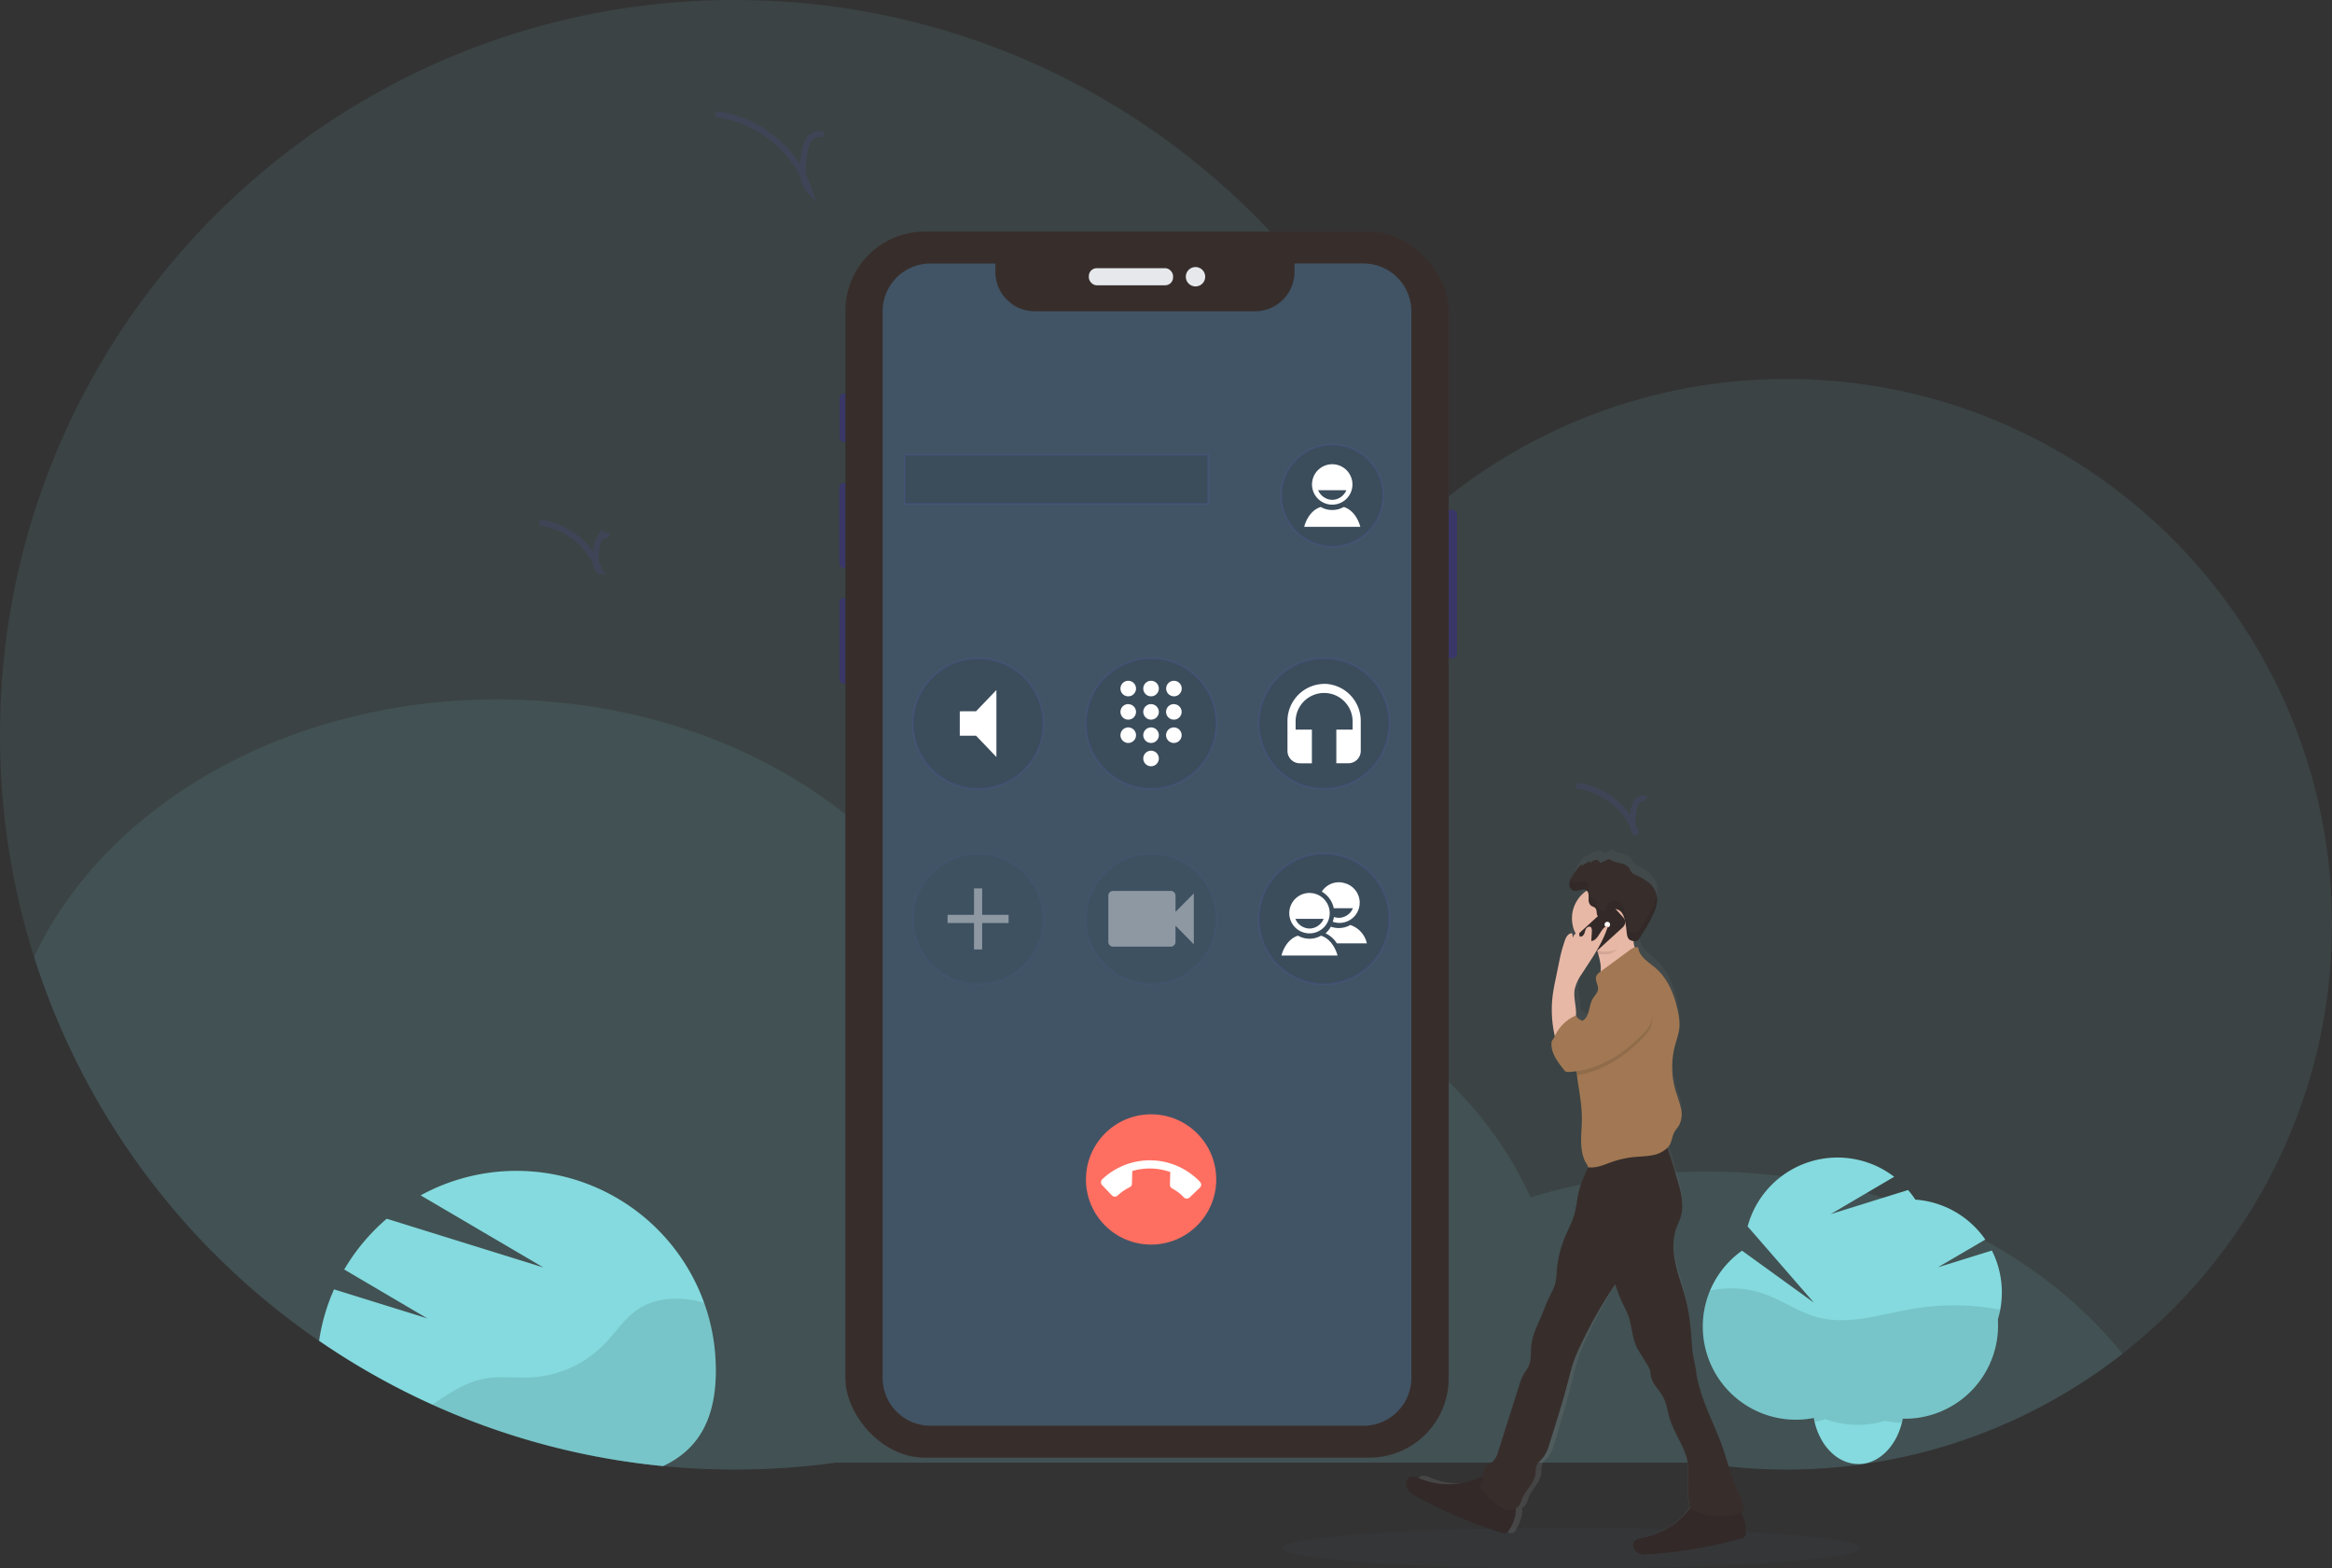 <svg id="ec500484-8e35-4be5-8191-25e4427db5df" xmlns="http://www.w3.org/2000/svg" xmlns:xlink="http://www.w3.org/1999/xlink" viewBox="0 0 1145.7 770.58"><rect x="0" y="0" width="1145.7" height="770.58" fill="#333333" stroke="none"/><defs><style>.cls-1,.cls-8{fill:#415465;}.cls-1,.cls-10,.cls-14,.cls-2,.cls-4,.cls-9{opacity:0.1;isolation:isolate;}.cls-2,.cls-3{fill:#84dade;}.cls-5{fill:#3a3768;}.cls-6{fill:#372e2c;}.cls-7{fill:#e6e8ec;}.cls-10,.cls-14,.cls-9{stroke:#6c63ff;}.cls-14,.cls-9{stroke-miterlimit:10;}.cls-10{stroke-miterlimit:10;}.cls-11{fill:#fff;}.cls-12{opacity:0.4;}.cls-13{fill:#ff6f61;}.cls-14{fill:none;stroke-width:3px;}.cls-15{fill:url(#Dégradé_sans_nom);}.cls-16{fill:#e8b8a6;}.cls-17{fill:#a17853;}</style><linearGradient id="Dégradé_sans_nom" x1="1804.47" y1="848.45" x2="1804.47" y2="502.16" gradientTransform="matrix(-1, 0, 0, 1, 2580.85, -84.71)" gradientUnits="userSpaceOnUse"><stop offset="0" stop-color="gray" stop-opacity="0.25"/><stop offset="0.54" stop-color="gray" stop-opacity="0.12"/><stop offset="1" stop-color="gray" stop-opacity="0.1"/></linearGradient></defs><ellipse class="cls-1" cx="771.85" cy="760.58" rx="142" ry="10"/><path class="cls-2" d="M1145.7,454.1c-.09,148-120.18,268-268.22,267.9a268.33,268.33,0,0,1-42.27-3.38H410.5A364.2,364.2,0,0,1,361,722q-17.83,0-35.23-1.7C140.83,702.34-.19,546.81,0,361,0,161.62,161.63,0,361,0,521.57,0,657.63,104.84,704.52,249.8a266.85,266.85,0,0,1,173.33-63.6C1025.76,186.2,1145.7,306.14,1145.7,454.1Z" transform="translate(0)"/><path class="cls-2" d="M1042.79,665.17a268.31,268.31,0,0,1-207.58,53.45H410.5A364.2,364.2,0,0,1,361,722q-17.83,0-35.23-1.7a361.17,361.17,0,0,1-309-250.21C51.35,396.2,140.19,343.62,244.35,343.62c101.5,0,188.5,49.94,224.81,120.87a302.11,302.11,0,0,1,54.19-4.87c105.2,0,194.77,53.67,228.59,128.67a295.89,295.89,0,0,1,86.41-12.71C924.15,575.62,999.56,611.29,1042.79,665.17Z" transform="translate(0)"/><path class="cls-3" d="M351.7,673.23c0,25.62-9.83,39.53-25.93,47.07a359.17,359.17,0,0,1-169-61.58,97.14,97.14,0,0,1,7.33-25.25l45.79,14.24-40.78-24A98.32,98.32,0,0,1,190,598.77l76.93,23.92-60.27-35.4A98,98,0,0,1,345.91,640l.21.6c.16.45.32.9.47,1.36q.81,2.38,1.49,4.83c.17.58.33,1.16.47,1.75s.29,1.12.42,1.68.24,1,.34,1.46c.07.3.14.6.2.9.11.48.21,1,.3,1.45.14.7.28,1.41.4,2.11s.25,1.46.36,2.19.24,1.62.34,2.44.18,1.46.25,2.19a2.25,2.25,0,0,0,.07.68c.07.64.12,1.28.17,1.92v.25q.09,1.2.15,2.4t.09,2.34a.89.89,0,0,1,0,.23C351.69,671.58,351.7,672.4,351.7,673.23Z" transform="translate(0)"/><path class="cls-4" d="M351.7,673.23c0,25.62-9.83,39.53-25.93,47.07a358.38,358.38,0,0,1-113.44-30.24L214,689c7.41-4.91,15.07-9.93,23.79-11.6,7.67-1.47,15.58-.23,23.37-.67A54.66,54.66,0,0,0,297,660.32c5.57-5.76,10-12.83,16.65-17.23,7.22-4.74,16.38-5.76,24.94-4.58a66.11,66.11,0,0,1,7.38,1.51l.21.6c.16.45.32.9.47,1.36q.81,2.38,1.49,4.83c.17.58.33,1.16.47,1.75s.29,1.12.42,1.68.24,1,.34,1.46c.07.3.14.6.2.9.11.48.21,1,.3,1.45.14.7.28,1.41.4,2.11s.25,1.46.36,2.19.24,1.62.34,2.44.18,1.46.25,2.19a2.25,2.25,0,0,0,.07.68c.07.64.12,1.28.17,1.92v.25q.09,1.2.15,2.4t.09,2.34a.89.89,0,0,1,0,.23C351.69,671.58,351.7,672.4,351.7,673.23Z" transform="translate(0)"/><path class="cls-3" d="M935.5,689.86a36.77,36.77,0,0,1-.8,7.76c-.1.48-.21,1-.32,1.41-2.84,11.39-10.85,19.72-20.41,20.25h-1c-10.11,0-18.66-8.72-21.48-20.73-.08-.32-.15-.64-.22-1a36.77,36.77,0,0,1-.8-7.76c0-16.27,10.07-29.45,22.5-29.45S935.5,673.59,935.5,689.86Z" transform="translate(0)"/><path class="cls-4" d="M935.5,689.86a36.77,36.77,0,0,1-.8,7.76c-.1.48-.21,1-.32,1.41h-1a45.55,45.55,0,0,1-7.36-1,46.14,46.14,0,0,1-6.56,1.5,44.23,44.23,0,0,1-5.14.48h-1.74a47,47,0,0,1-6.16-.41,45.46,45.46,0,0,1-9.67-2.4,44.63,44.63,0,0,1-5.22,1.4c-.08-.32-.15-.64-.22-1a36.77,36.77,0,0,1-.8-7.76c0-16.27,10.07-29.45,22.5-29.45S935.5,673.59,935.5,689.86Z" transform="translate(0)"/><path class="cls-3" d="M983.5,635a45.54,45.54,0,0,0-4.9-20.61l-26.46,8.23L975.37,609A45.73,45.73,0,0,0,941,589.38a45.65,45.65,0,0,0-3.57-4.72l-38,11.83,31.17-18.33a45.73,45.73,0,0,0-72,24.39L891.16,640l-35.31-25.54a45.74,45.74,0,0,0,40.93,80.7,45.94,45.94,0,0,0,29.28.81,45.78,45.78,0,0,0,55.57-44.7c0-1,0-2-.1-3A45.52,45.52,0,0,0,983.5,635Z" transform="translate(0)"/><path class="cls-4" d="M982.71,643.48a121.9,121.9,0,0,0-42.34-.54c-15.89,2.63-32.13,8.41-47.67,4.19-9.12-2.48-17-8.22-25.91-11.41a49.21,49.21,0,0,0-26.75-1.6,45.76,45.76,0,0,0,56.69,61.06A45.91,45.91,0,0,0,926,696a45.78,45.78,0,0,0,55.62-44.7c0-1,0-2-.1-3A46.44,46.44,0,0,0,982.71,643.48Z" transform="translate(0)"/><rect class="cls-5" x="706.95" y="250.42" width="8.86" height="73.02" rx="2.29"/><rect class="cls-5" x="412.51" y="193.21" width="4.97" height="24.04" rx="2.29"/><rect class="cls-5" x="412.33" y="237.23" width="5.6" height="41.84" rx="2.29"/><rect class="cls-5" x="412.42" y="293.71" width="5.33" height="42.2" rx="2.29"/><rect class="cls-6" x="415.33" y="113.77" width="296.4" height="602.39" rx="38.99"/><rect class="cls-7" x="534.94" y="131.76" width="41.39" height="8.4" rx="3.87"/><circle class="cls-7" cx="587.35" cy="135.96" r="4.77"/><path class="cls-8" d="M669.85,129.46H636v4.09a19.38,19.38,0,0,1-19.38,19.38H508.39A19.38,19.38,0,0,1,489,133.56h0v-4.09H457.17A23.52,23.52,0,0,0,433.64,153v0h0V676.93a23.52,23.52,0,0,0,23.5,23.54H669.85a23.54,23.54,0,0,0,23.54-23.54V153A23.54,23.54,0,0,0,669.85,129.46Z" transform="translate(0)"/><rect class="cls-9" x="444.53" y="223.47" width="149" height="24"/><circle class="cls-10" cx="480.55" cy="355.49" r="32" transform="translate(-8.68 698.95) rotate(-71.56)"/><path class="cls-11" d="M471.53,349.47v12h8l10,10.45V339l-10,10.46Z" transform="translate(0)"/><circle class="cls-9" cx="565.53" cy="355.47" r="32"/><path class="cls-11" d="M565.53,368.83a3.82,3.82,0,1,0,3.8,3.84h0a3.82,3.82,0,0,0-3.8-3.84Zm-11.2-34.36a3.82,3.82,0,1,0,3.79,3.85h0a3.82,3.82,0,0,0-3.79-3.85Zm0,11.46a3.82,3.82,0,1,0,3.79,3.85h0a3.8,3.8,0,0,0-3.79-3.81h0Zm0,11.45a3.82,3.82,0,1,0,3.79,3.85h0a3.82,3.82,0,0,0-3.79-3.85Zm22.4-15.27a3.82,3.82,0,1,0-3.8-3.84h0a3.82,3.82,0,0,0,3.8,3.82Zm-11.2,15.27a3.82,3.82,0,1,0,3.8,3.84h0a3.82,3.82,0,0,0-3.8-3.84Zm11.2,0a3.82,3.82,0,1,0,3.8,3.84h0a3.82,3.82,0,0,0-3.8-3.84Zm0-11.45a3.82,3.82,0,1,0,3.8,3.84h0a3.81,3.81,0,0,0-3.8-3.81Zm-11.2,0a3.82,3.82,0,1,0,3.8,3.84h0a3.81,3.81,0,0,0-3.8-3.81Zm0-11.46a3.82,3.82,0,1,0,3.8,3.84h0a3.82,3.82,0,0,0-3.8-3.84Z" transform="translate(0)"/><g class="cls-12"><circle class="cls-10" cx="480.55" cy="451.5" r="32" transform="translate(-99.75 764.58) rotate(-71.56)"/><path class="cls-11" d="M495.53,453.47h-13v13h-4v-13h-13v-4h13v-13h4v13h13Z" transform="translate(0)"/></g><circle class="cls-9" cx="650.53" cy="355.47" r="32"/><path class="cls-11" d="M650.53,336a18.24,18.24,0,0,0-18,18.48h0v14.37a6.08,6.08,0,0,0,6,6.16h6V358.46h-8v-4a14,14,0,0,1,28,0h0v4h-8V375h6a6.07,6.07,0,0,0,6-6.14h0V354.44a18.24,18.24,0,0,0-18-18.48h0Z" transform="translate(0)"/><g class="cls-12"><circle class="cls-9" cx="565.53" cy="451.47" r="32"/><path class="cls-11" d="M577.53,448v-8a2.3,2.3,0,0,0-2.32-2.28H546.85a2.32,2.32,0,0,0-2.33,2.28v22.81a2.32,2.32,0,0,0,2.33,2.28h28.33a2.32,2.32,0,0,0,2.34-2.28v-8l9,9.12v-25Z" transform="translate(0)"/></g><circle class="cls-9" cx="650.53" cy="451.47" r="32"/><path class="cls-11" d="M649,459.71a11.42,11.42,0,0,1-11.29,0c-4.42,1.35-7.13,5.82-8.13,9.75h27.55C656.08,465.53,653.38,461.06,649,459.71Zm-5.64-21a9.93,9.93,0,1,0,9.92,9.94h0a9.92,9.92,0,0,0-9.92-9.92Zm0,17.48a7.67,7.67,0,0,1-6.94-4.74h13.87a7.66,7.66,0,0,1-6.93,4.75Z" transform="translate(0)"/><path class="cls-11" d="M656.77,463.46h14.76a12.28,12.28,0,0,0-8.13-9,11.41,11.41,0,0,1-5.65,1.49,11.26,11.26,0,0,1-3.9-.66,13.61,13.61,0,0,1-2.62,3.28A12.75,12.75,0,0,1,656.77,463.46Zm-1.5-17.25h9.42a7.66,7.66,0,0,1-6.94,4.72,7.4,7.4,0,0,1-2.38-.42,12,12,0,0,1-.61,2.35,9.93,9.93,0,0,0,6.64-18.72l-.64-.2a9.89,9.89,0,0,0-11.37,4.13A12.27,12.27,0,0,1,655.27,446.21Z" transform="translate(0)"/><circle class="cls-13" cx="565.53" cy="579.47" r="32"/><path class="cls-11" d="M549.1,587.37a23.61,23.61,0,0,1,5.91-4.08,1.85,1.85,0,0,0,1.11-1.74l.17-6.22a30.06,30.06,0,0,1,18.66.5l-.17,6.22a2.07,2.07,0,0,0,1,1.8,22,22,0,0,1,5.82,4.4,2,2,0,0,0,2.83.08h0l5.08-4.82a2,2,0,0,0,.08-2.82,34,34,0,0,0-48.07-1.3h0a2,2,0,0,0-.07,2.83h0l4.81,5.08a2,2,0,0,0,2.83.07h0Z" transform="translate(0)"/><circle class="cls-9" cx="654.53" cy="243.47" r="25"/><path class="cls-11" d="M660.18,249.08a11.44,11.44,0,0,1-11.3,0c-4.42,1.35-7.13,5.82-8.13,9.76h27.56C667.31,254.9,664.6,250.43,660.18,249.08Zm-5.65-21a9.93,9.93,0,1,0,9.92,9.94h0a9.94,9.94,0,0,0-9.92-9.94Zm0,17.49a7.68,7.68,0,0,1-6.94-4.74h13.88a7.7,7.7,0,0,1-6.94,4.75Z" transform="translate(0)"/><path class="cls-14" d="M404.58,66.39c-2.33-1.35-5.48-.06-7.08,2.11s-2,5-2.45,7.63c-.89,5.91-1.54,12.7,2.45,17.16-6.52-19.77-25.27-34.92-46-37.13" transform="translate(0)"/><path class="cls-14" d="M808.61,392.64c-1.5-.87-3.52,0-4.55,1.36a10.9,10.9,0,0,0-1.58,4.9c-.57,3.81-1,8.17,1.58,11A35.85,35.85,0,0,0,774.51,386" transform="translate(0)"/><path class="cls-14" d="M299.11,263.36c-1.5-.86-3.52,0-4.55,1.36a10.86,10.86,0,0,0-1.58,4.91c-.57,3.8-1,8.16,1.58,11A35.85,35.85,0,0,0,265,256.76" transform="translate(0)"/><path class="cls-15" d="M696.85,731c1,1.89,2.88,3,4.69,4.08a222.32,222.32,0,0,0,39.56,17.81,2.64,2.64,0,0,0,3.6-1v0a3.54,3.54,0,0,0,.23-.53c1.58-2.66,3.31-7,2.9-10.51a5.88,5.88,0,0,0,2.63-3.52,17.59,17.59,0,0,1,2.44-5c1.87-2.82,4.13-5.65,4.43-9.08a15.39,15.39,0,0,1,.35-3.64c.53-1.58,1.94-2.62,3-3.88,1.65-2,2.44-4.58,3.19-7.09,3.12-10.43,6.24-20.86,8.84-31.45.84-3.43,1.62-6.87,2.77-10.2,1-2.92,2.28-5.72,3.55-8.52a226.16,226.16,0,0,1,15.81-29.32,79.81,79.81,0,0,0,3.39,9.24c.68,1.55,1.41,3.08,2.1,4.63,2.61,5.84,2.14,13.34,5.35,18.83,1.33,2.25,2.65,4.5,3.94,6.75a13.75,13.75,0,0,1,1.69,3.57c.21.88.23,1.8.38,2.69.68,4,3.93,6.82,5.73,10.39,1.65,3.26,2,7,3,10.59,2.37,8.3,8.19,15.51,8.78,24.16a62.92,62.92,0,0,1-.17,7,59.14,59.14,0,0,0,.81,12.18,4.39,4.39,0,0,0,.32,1.18,35.35,35.35,0,0,1-22,14.86c-1.7.34-3.65.7-4.54,2.26-1.07,1.86.14,4.42,2,5.42s4,.9,6,.72A217.8,217.8,0,0,0,854,755.81a3.55,3.55,0,0,0,1.84-1,3.71,3.71,0,0,0,.61-2.49,21,21,0,0,0-2.2-9.31l1-.35c.56-4-1.5-7.87-3.1-11.58-2.78-6.47-4.3-13.46-6.5-20.19-4.24-13-11.09-25.13-12.74-38.73-.45-3.74-1.57-7.54-1.81-11.3-.48-7.66-1-15.36-2.67-22.82-1.4-6.14-3.61-12-5-18.21s-1.84-12.74.2-18.68c.58-1.7,1.36-3.31,1.89-5,2-6.61.09-13.77-1.85-20.41q-.92-3.15-1.82-6.28c-.81-2.75-1.61-5.51-2.49-8.24l.35-.35c1.76-2,1.74-5.06,3-7.45.62-1.23,1.56-2.24,2.22-3.44a12.57,12.57,0,0,0,.91-8.34c-.53-2.8-1.59-5.46-2.39-8.19a44.52,44.52,0,0,1-.48-23c.81-3.23,2-6.4,2.17-9.73a28.38,28.38,0,0,0-.61-6.63c-1.55-8.4-4.59-16.92-10.76-22.47-3.29-3-7.74-5.63-8.09-10.19a2.55,2.55,0,0,0-1.66-.06,18,18,0,0,1-.56-3.17h0a4.71,4.71,0,0,0,.92,0,1.91,1.91,0,0,0,.74-.21,2.42,2.42,0,0,0,.36-.27,6.81,6.81,0,0,0,1-1.33c.41-.68.78-1.41,1.09-1.91s.81-1.3,1.2-2q1.76-3,3.25-6.1v-.08c.1-.19.19-.39.28-.58l.12-.27.18-.41c0-.1.09-.21.13-.31s.11-.25.16-.38L813,444a1.21,1.21,0,0,1,.14-.37,3.42,3.42,0,0,0,.13-.34,1.3,1.3,0,0,1,.13-.36c0-.12.08-.23.13-.35s.07-.24.11-.36l.12-.36a1.08,1.08,0,0,1,.1-.35l.1-.37.09-.35.09-.38a.57.57,0,0,1,.07-.34c.07-.12,0-.26.07-.39s0-.22,0-.33l.06-.39v-3.1a7.68,7.68,0,0,0-.23-1.16,11.88,11.88,0,0,0-3.92-5.93,24.75,24.75,0,0,0-6-3.61,4.21,4.21,0,0,1-1.42-.89,11.19,11.19,0,0,1-1.19-2.24c-.88-1.54-2.64-2.23-4.29-2.64s-3.42-.67-4.8-1.72a.78.78,0,0,0-1-.11l-3.85,1.71a1.82,1.82,0,0,0-2.08-1.51h0a5.17,5.17,0,0,0-2.49,1.43.92.92,0,0,1-.23-.92l-3,2c-.37.24-1.05.3-1-.16a31,31,0,0,0-4.31,6,12.88,12.88,0,0,0-.94,2.07h0a1.78,1.78,0,0,1-.13.45v.09a2.7,2.7,0,0,1-.08.41v.64h0a5.61,5.61,0,0,0,0,.58,3.18,3.18,0,0,0,1.73,2.66,3.05,3.05,0,0,0,1.2.19,15.68,15.68,0,0,0,2.54-.52,5.62,5.62,0,0,1,.82-.14H780a2.23,2.23,0,0,1,1.44.49l.06.06a16.84,16.84,0,0,0-7,13.79,17.43,17.43,0,0,0,1.76,7.64,2.42,2.42,0,0,0-1.25,2.26,7.73,7.73,0,0,1-.41-2.38c-1.64-.33-2.83,1.59-3.42,3.24a81.21,81.21,0,0,0-2.81,11.41c-.51,2.57-1,5.14-1.52,7.71s-1,5.33-1.38,8a61.05,61.05,0,0,0,.93,20.79c-.1.22-.19.45-.28.67-.3.8-1.15,1.48-1.25,2.33-.54,5.09,2.68,9.68,5.72,13.67a3,3,0,0,0,1,1,2.72,2.72,0,0,0,1.41.18c1.21-.06,2.42-.18,3.62-.36.07.68.15,1.35.23,2,.86,7.18,2.33,14.36,2.32,21.59s-1.38,14.56,1.39,21c.46,1.1,1.35,2,1.44,3.14h.17a65.63,65.63,0,0,0-4.14,10.74c-1.1,4.34-1.33,8.9-2.56,13.2-1,3.65-2.8,7-4.21,10.56a57.79,57.79,0,0,0-4,18.11,22.6,22.6,0,0,1-1.7,8.31,84.53,84.53,0,0,0-4.24,9.77c-2,5.94-5.37,11.57-6,17.86-.35,3.56.16,7.36-1.33,10.58-.58,1.26-1.44,2.35-2.12,3.54a28.73,28.73,0,0,0-2.31,6l-9.9,32.83a10.72,10.72,0,0,1-2.42,4.87c-.92.88-2.13,1.36-3,2.27-1.4,1.42-1.75,3.5-1.76,5.62a11.8,11.8,0,0,0-3.06,1,33.75,33.75,0,0,1-26.49,0c-1.6-.69-3.42-1.51-5-.72C696.15,726.29,695.85,729.08,696.85,731Zm78.87-248.68A21.46,21.46,0,0,1,779,474.7c2.24-3.69,4.6-7.34,6.74-11.11l.61-.59c.17.48.33,1,.48,1.45a34.41,34.41,0,0,1,.89,3.9,18.64,18.64,0,0,1,.28,5l-.14.11a5.34,5.34,0,0,0-1.89,2.11,4.25,4.25,0,0,0,0,2.64l-.09.1.1-.07c.35,1.38,1,2.8.79,4.2-.23,1.69-1.59,2.92-2.44,4.37-2,3.49-1.36,8.79-4.65,10.93l-.06.14h0a4.76,4.76,0,0,1-3.23-2.66h0c.26-4.22-1.34-8.65-.67-12.93Z" transform="translate(0)"/><path class="cls-6" d="M857.76,752.51a3.45,3.45,0,0,1-.63,2.45,3.83,3.83,0,0,1-1.92,1,238.61,238.61,0,0,1-44.14,7.72c-2.14.16-4.4.28-6.29-.71s-3.15-3.52-2-5.35c.93-1.54,3-1.9,4.73-2.23a37,37,0,0,0,23.16-15,10.69,10.69,0,0,1,2.52-2.92c1.92-1.31,4.47-1,6.74-.55,4,.82,9.31,1.79,12.92,3.75S857.7,748.68,857.76,752.51Z" transform="translate(0)"/><path class="cls-4" d="M857.76,752.51a3.45,3.45,0,0,1-.63,2.45,3.83,3.83,0,0,1-1.92,1,238.61,238.61,0,0,1-44.14,7.72c-2.14.16-4.4.28-6.29-.71s-3.15-3.52-2-5.35c.93-1.54,3-1.9,4.73-2.23a37,37,0,0,0,23.16-15,10.69,10.69,0,0,1,2.52-2.92c1.92-1.31,4.47-1,6.74-.55,4,.82,9.31,1.79,12.92,3.75S857.7,748.68,857.76,752.51Z" transform="translate(0)"/><path class="cls-6" d="M741.55,751.54a3.57,3.57,0,0,1-1.87,1.72,3.88,3.88,0,0,1-2.13-.25,238.37,238.37,0,0,1-41.22-17.57c-1.88-1-3.84-2.16-4.89-4s-.73-4.67,1.2-5.6c1.62-.78,3.52,0,5.18.71a36.9,36.9,0,0,0,27.6,0,10.71,10.71,0,0,1,3.71-1.08c2.31-.05,4.3,1.58,6,3.21,2.92,2.87,6.83,6.58,8.79,10.18S743.58,748.29,741.55,751.54Z" transform="translate(0)"/><path class="cls-4" d="M741.55,751.54a3.57,3.57,0,0,1-1.87,1.72,3.88,3.88,0,0,1-2.13-.25,238.37,238.37,0,0,1-41.22-17.57c-1.88-1-3.84-2.16-4.89-4s-.73-4.67,1.2-5.6c1.62-.78,3.52,0,5.18.71a36.9,36.9,0,0,0,27.6,0,10.71,10.71,0,0,1,3.71-1.08c2.31-.05,4.3,1.58,6,3.21,2.92,2.87,6.83,6.58,8.79,10.18S743.58,748.29,741.55,751.54Z" transform="translate(0)"/><path class="cls-6" d="M817.77,560c1.49,4,2.74,8,4,12l1.9,6.2c2,6.55,4,13.61,1.93,20.14-.55,1.69-1.36,3.28-2,5-2.12,5.86-1.63,12.37-.21,18.44s3.72,11.9,5.18,18c1.77,7.36,2.28,15,2.78,22.51.25,3.71,1.41,7.46,1.89,11.15,1.72,13.41,8.85,25.43,13.27,38.21,2.29,6.63,3.87,13.52,6.78,19.91,1.66,3.66,3.81,7.45,3.23,11.42-8.13,2.88-17.14,2.83-24.8-1.12a2.52,2.52,0,0,1-1.68-2.33,55.45,55.45,0,0,1-.8-12,58.54,58.54,0,0,0,.17-6.88c-.61-8.53-6.68-15.64-9.14-23.84-1-3.49-1.46-7.22-3.18-10.44-1.88-3.52-5.26-6.33-6-10.25-.16-.88-.18-1.78-.39-2.65a13.28,13.28,0,0,0-1.77-3.53l-4.08-6.69c-3.35-5.42-2.86-12.82-5.57-18.58-.72-1.53-1.49-3-2.2-4.56a76.37,76.37,0,0,1-3.53-9.12,218.24,218.24,0,0,0-16.5,28.89,89.74,89.74,0,0,0-3.7,8.41c-1.2,3.28-2,6.68-2.89,10.06-2.7,10.45-6,20.74-9.21,31a19.31,19.31,0,0,1-3.32,7c-1.1,1.24-2.56,2.26-3.12,3.83a14.37,14.37,0,0,0-.36,3.58c-.32,3.39-2.67,6.18-4.62,9a16.74,16.74,0,0,0-2.54,5,5.87,5.87,0,0,1-7.25,4,4.78,4.78,0,0,1-.75-.27h-.08a18.79,18.79,0,0,1-2.28-1.36,42.77,42.77,0,0,1-5.37-4,31,31,0,0,1-4-4.72,2.28,2.28,0,0,1,.57-3.17,2.55,2.55,0,0,1,.57-.29h0c-.21-2.78-.27-6,1.73-7.87.93-.9,2.19-1.38,3.15-2.24a10.42,10.42,0,0,0,2.52-4.8l10.22-32.24a27.62,27.62,0,0,1,2.41-5.94c.71-1.18,1.6-2.25,2.21-3.49,1.55-3.18,1-6.92,1.38-10.44.65-6.21,4.13-11.75,6.24-17.61a81.55,81.55,0,0,1,4.42-9.65,21.18,21.18,0,0,0,1.77-8.19,54.75,54.75,0,0,1,4.16-17.87c1.46-3.48,3.29-6.81,4.38-10.42,1.29-4.24,1.52-8.74,2.68-13a62.14,62.14,0,0,1,4.33-10.64c1.45-3,2.94-6.07,5.33-8.4,3.92-3.82,9.69-5.07,15.16-5.24S812.32,560.61,817.77,560Z" transform="translate(0)"/><path class="cls-16" d="M784.2,482.16q10.56-6.24,20.89-12.88a13.25,13.25,0,0,1-2.61-7.67v-.33c-.1-2.69.92-5-2.47-4.65a64.31,64.31,0,0,0-9.63,2c-.9.23-8.7,3.1-9,2.81a19.23,19.23,0,0,1,3.77,7.06,36.56,36.56,0,0,1,.93,3.85C786.76,475.79,786.79,479.83,784.2,482.16Z" transform="translate(0)"/><path class="cls-17" d="M774.75,528.29c.9,7.08,2.43,14.17,2.42,21.29s-1.44,14.37,1.45,20.75c.48,1.08,1.4,1.92,1.5,3.1,4,.69,7.9-1.18,11.71-2.53a47.57,47.57,0,0,1,10.8-2.42c3-.3,6.08-.32,9.06-.89a14.1,14.1,0,0,0,7.83-4c1.83-2,1.81-5,3.09-7.35.65-1.21,1.63-2.2,2.32-3.39a11.9,11.9,0,0,0,.94-8.23,81.9,81.9,0,0,0-2.49-8.08,41.53,41.53,0,0,1-.5-22.68c.84-3.19,2.06-6.32,2.26-9.61a26.64,26.64,0,0,0-.63-6.54c-1.62-8.28-4.79-16.69-11.21-22.16-3.43-2.93-8.07-5.56-8.43-10-1.48-.58-3.07.41-4.34,1.35l-14.26,10.51a5.29,5.29,0,0,0-2,2.09c-.89,2.13,1.16,4.47.83,6.77-.24,1.67-1.66,2.88-2.54,4.32-2.1,3.43-1.42,8.66-4.85,10.77-.31.64-.6,1.3-.86,2a48.17,48.17,0,0,0-2.45,10.8A56.17,56.17,0,0,0,774.75,528.29Z" transform="translate(0)"/><path class="cls-4" d="M781.42,461.46a19.23,19.23,0,0,1,3.77,7.06,16.16,16.16,0,0,0,3.46.38c5.82,0,9.72-6.67,12.61-11.25-.09-2.69,2.14-1.35-1.25-1a64.31,64.31,0,0,0-9.63,2C789.48,458.88,781.68,461.75,781.42,461.46Z" transform="translate(0)"/><circle class="cls-16" cx="788.65" cy="451.17" r="16.36"/><rect class="cls-6" x="774.91" y="450.65" width="23.86" height="12.27" rx="3.33" transform="translate(-102.25 649.88) rotate(-42.39)"/><rect class="cls-4" x="774.91" y="450.65" width="23.86" height="12.27" rx="3.33" transform="translate(-102.25 649.88) rotate(-42.39)"/><circle class="cls-11" cx="789.67" cy="454.24" r="1.36"/><path class="cls-4" d="M774.75,528.29c12.62-1.86,24.08-9.44,32.85-18.84a14.9,14.9,0,0,0,3.71-5.55,16.86,16.86,0,0,0,.45-5.39l-.21-7.22c-.09-3.16-.22-6.44-1.75-9.2s-4.94-4.75-7.88-3.6c-7.73,3-12.76,9.86-17.18,16.88a69.71,69.71,0,0,1-4.13,6.35c-.75.95-1.77,1.92-3,1.79a2.2,2.2,0,0,1-.75-.2,48.17,48.17,0,0,0-2.45,10.8A56.09,56.09,0,0,0,774.75,528.29Z" transform="translate(0)"/><path class="cls-16" d="M773.62,486.13a20.86,20.86,0,0,1,3.42-7.5c4.89-7.65,10.39-15.12,13-23.83-3.81.69-4.41,7.25-8.27,7.54l.3-4.73c0-.8,0-1.77-.65-2.19s-1.81.13-2.24.92-.52,1.75-.92,2.56-1.34,1.53-2.17,1.17l-.34-1.57a2.4,2.4,0,0,0-2.84,1.86h0a1.88,1.88,0,0,0,0,.58,7.24,7.24,0,0,1-.43-2.35c-1.71-.32-3,1.57-3.56,3.2a75.9,75.9,0,0,0-3,11.21l-1.57,7.61c-.55,2.63-1.09,5.26-1.45,7.91A57.33,57.33,0,0,0,764,509.6a66,66,0,0,0,6.09-3.81c1.51-1.28,3.2-2.73,3.77-4.68C775.28,496.23,772.79,491.08,773.62,486.13Z" transform="translate(0)"/><path class="cls-17" d="M801.92,476.45c2.94-1.15,6.35.84,7.88,3.6s1.66,6,1.75,9.2l.2,7.24a16.58,16.58,0,0,1-.44,5.39,15.08,15.08,0,0,1-3.7,5.55c-9.7,10.39-22.67,18.54-36.87,19.23a3.07,3.07,0,0,1-1.47-.18,3.18,3.18,0,0,1-1-1c-3.17-3.94-6.52-8.47-6-13.49.09-.84,1-1.52,1.3-2.3a20.27,20.27,0,0,1,9.83-10.4l.86-.4a5,5,0,0,0,3.37,2.64c1.2.12,2.23-.84,3-1.79a71.27,71.27,0,0,0,4.13-6.36C789.16,486.29,794.2,479.46,801.92,476.45Z" transform="translate(0)"/><path class="cls-6" d="M800.91,461.87c-1.39-.72-1.61-2.57-1.75-4.13a40.94,40.94,0,0,0-.83-5.4c-.43-2-1.14-4.06-2.84-5.12a4.16,4.16,0,0,0-6.31,3.09,1.42,1.42,0,0,1-.28.93,1,1,0,0,1-.48.25,3.23,3.23,0,0,1-3.79-2.14c-.29-1-.07-2.29-.78-3.11s-1.55-.8-2.24-1.34a3.9,3.9,0,0,1-1.13-3.2c0-1.49.2-3.27-1-4.19-1.81-1.41-4.53.83-6.66,0a3.27,3.27,0,0,1-1.83-3.19,7.88,7.88,0,0,1,1.3-3.66,30.72,30.72,0,0,1,4.49-5.91c0,.44.69.39,1.07.15L781,423a.84.84,0,0,0,.25.91,5.4,5.4,0,0,1,2.59-1.4,1.9,1.9,0,0,1,2.21,1.49l4-1.73a.83.83,0,0,1,1.07.11,14.31,14.31,0,0,0,5,1.69c1.72.4,3.55,1.09,4.47,2.61a10.86,10.86,0,0,0,1.25,2.2,4.71,4.71,0,0,0,1.51.89,26.44,26.44,0,0,1,6.3,3.55,11.9,11.9,0,0,1,4.09,5.86c1.08,3.89-.48,8-2.29,11.59a74.25,74.25,0,0,1-4.64,8c-.64,1-1.52,2.89-2.55,3.47A4.79,4.79,0,0,1,800.91,461.87Z" transform="translate(0)"/><path class="cls-4" d="M772.85,433.43c2.13.82,4.85-1.42,6.66,0,1.17.92,1,2.7,1,4.19a3.9,3.9,0,0,0,1.13,3.2c.69.54,1.67.67,2.24,1.34s.49,2.07.78,3.11a3.23,3.23,0,0,0,3.79,2.14,1,1,0,0,0,.48-.25,1.42,1.42,0,0,0,.28-.93,4.15,4.15,0,0,1,4.56-3.69h0a4.16,4.16,0,0,1,1.74.6c1.7,1.06,2.41,3.16,2.84,5.12a40.94,40.94,0,0,1,.83,5.4c.14,1.56.36,3.41,1.75,4.13a4.76,4.76,0,0,0,3.42.3c1-.58,1.91-2.5,2.55-3.47a74.94,74.94,0,0,0,4.64-8,24.51,24.51,0,0,0,2.46-6.8c.72,3.68-.76,7.5-2.46,10.89a74.94,74.94,0,0,1-4.64,8c-.64,1-1.52,2.89-2.55,3.47a4.76,4.76,0,0,1-3.42-.3c-1.39-.72-1.61-2.57-1.75-4.13a40.94,40.94,0,0,0-.83-5.4c-.43-2-1.14-4.06-2.84-5.12a4.16,4.16,0,0,0-6.31,3.09,1.42,1.42,0,0,1-.28.93,1,1,0,0,1-.48.25,3.23,3.23,0,0,1-3.79-2.14c-.29-1-.07-2.29-.78-3.11s-1.55-.8-2.24-1.34a3.9,3.9,0,0,1-1.13-3.2c0-1.49.2-3.27-1-4.19-1.81-1.41-4.53.83-6.66,0a3.27,3.27,0,0,1-1.83-3.19,6,6,0,0,1,.5-2.09A2.8,2.8,0,0,0,772.85,433.43Z" transform="translate(0)"/></svg>